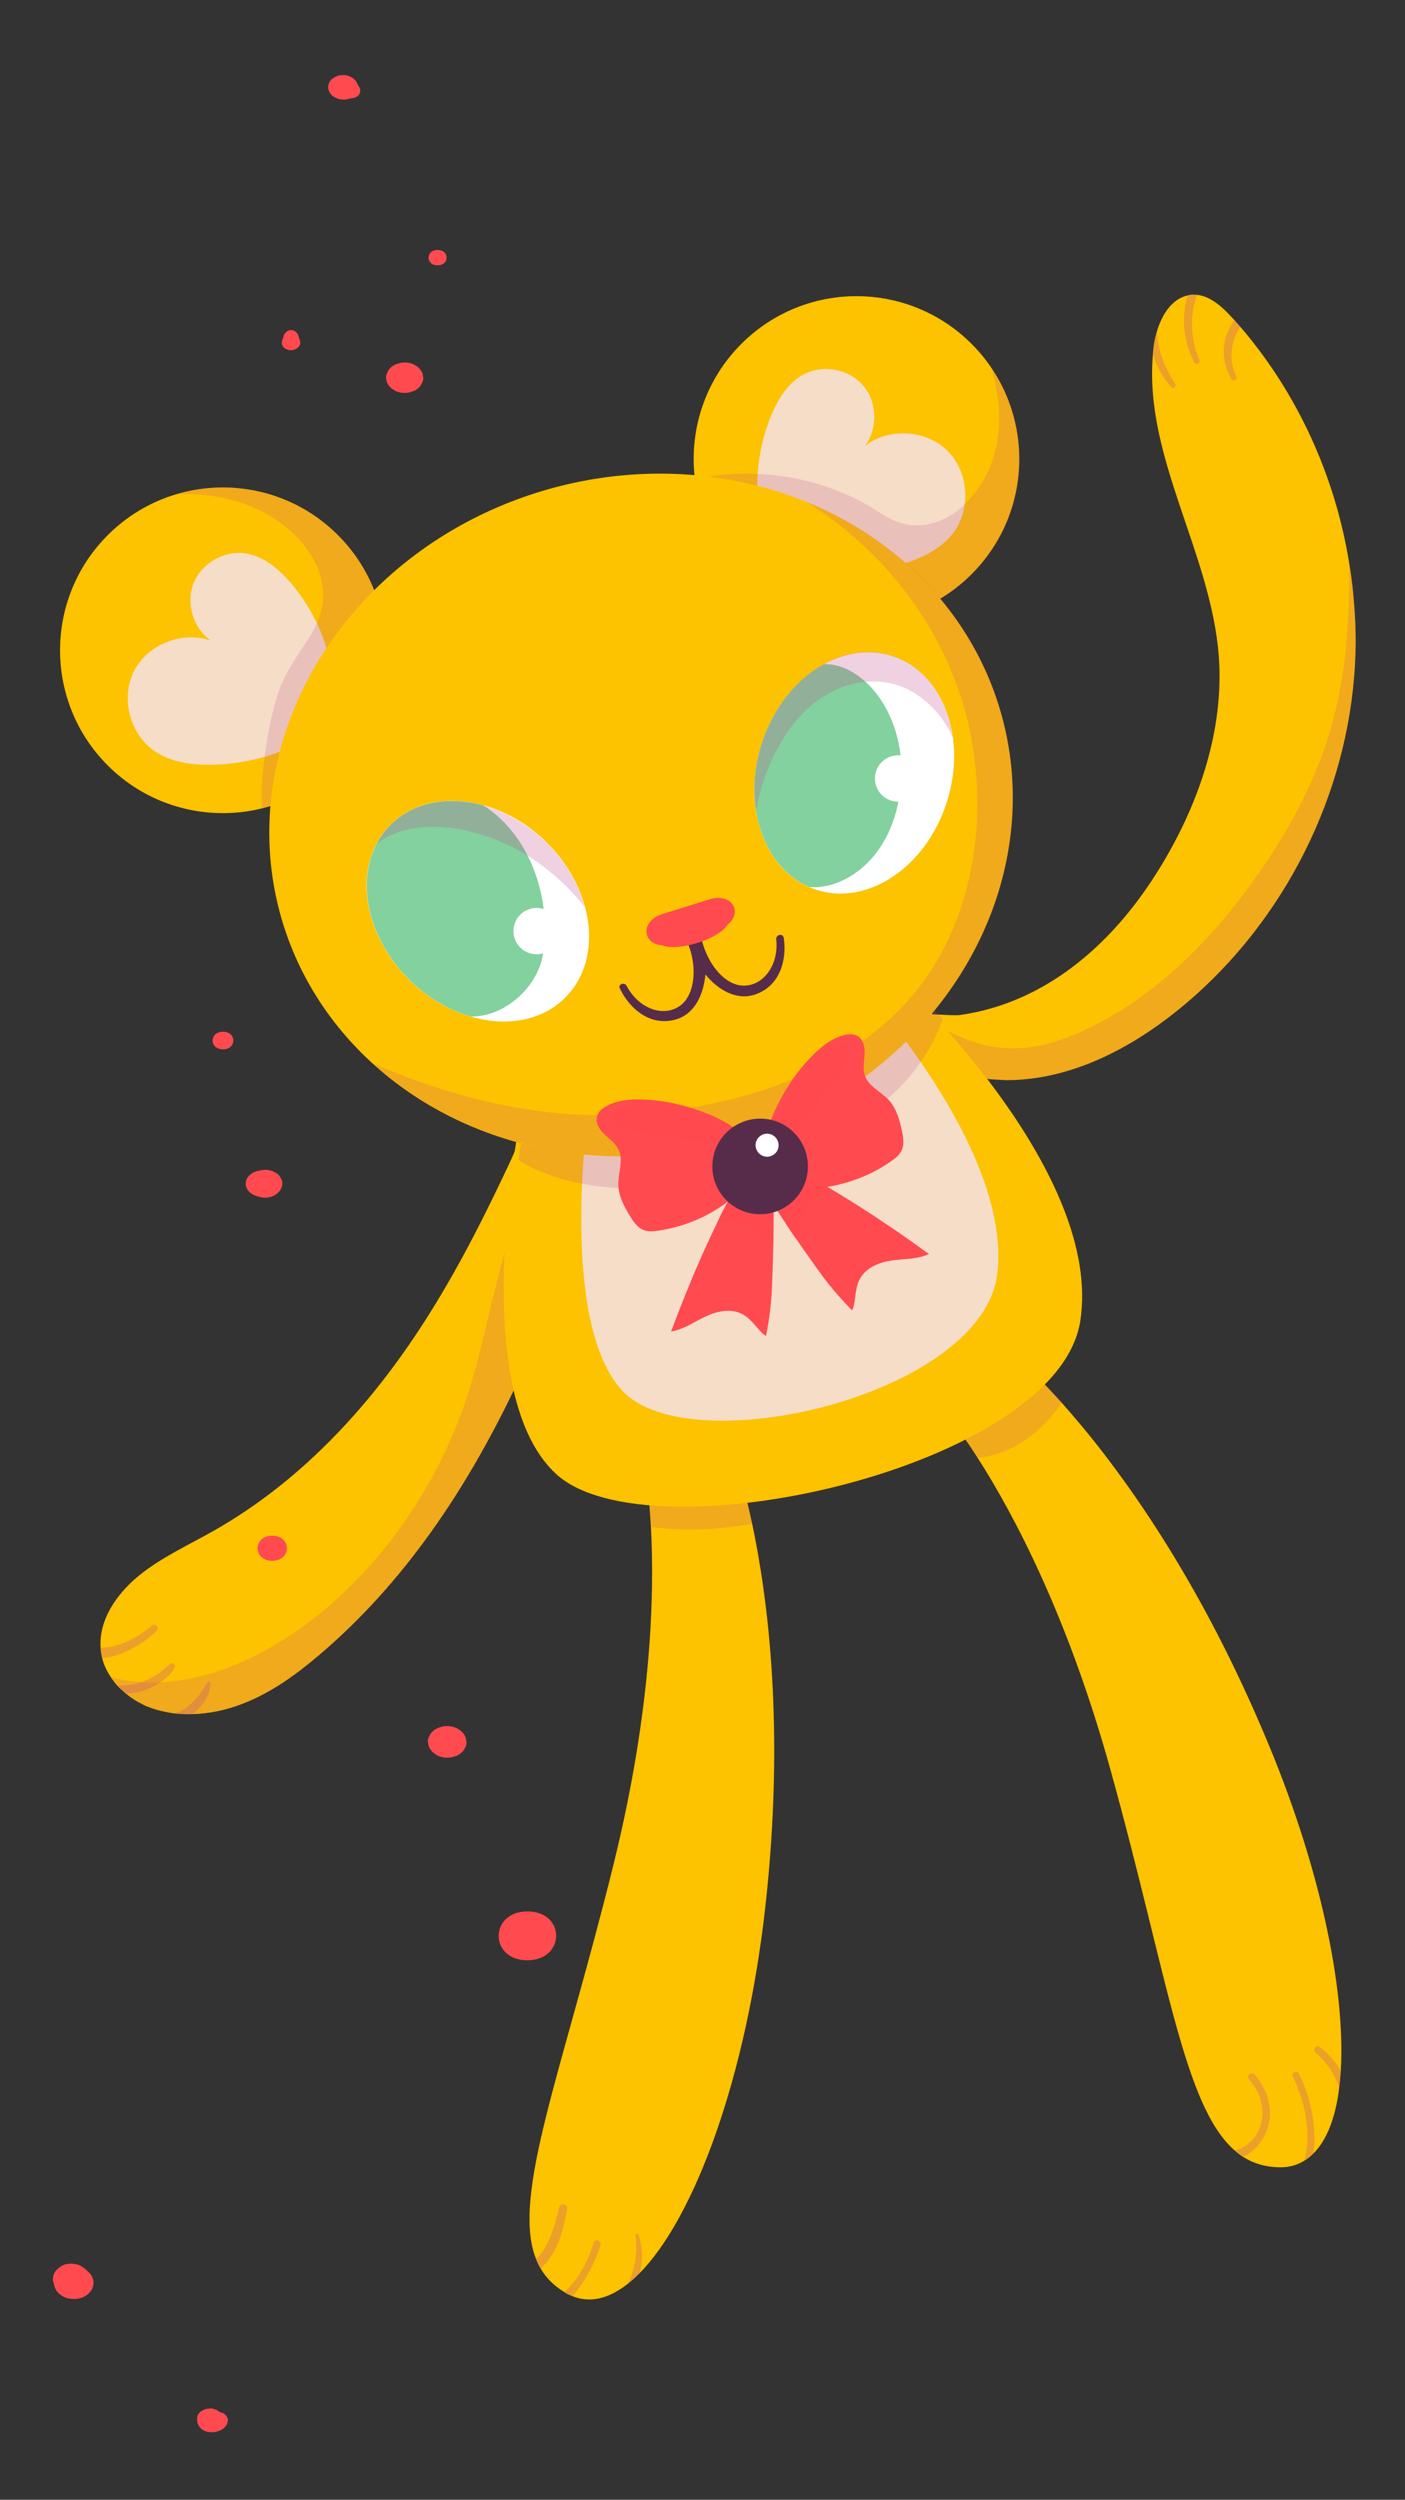 <?xml version="1.0" encoding="UTF-8"?> <svg xmlns="http://www.w3.org/2000/svg" xmlns:xlink="http://www.w3.org/1999/xlink" version="1.1" id="图层_1" x="0px" y="0px" viewBox="0 0 768 1366" style="enable-background:new 0 0 768 1366;" xml:space="preserve"><rect x="0" y="0" width="768" height="1366" fill="#333333" stroke="none"/> <style type="text/css"> .st0{fill:#FDC200;} .st1{opacity:0.3;fill:#C24F8B;} .st2{opacity:0.2;fill:#C24F8B;} .st3{fill:#F5DDC8;} .st4{fill:#FFFFFF;} .st5{fill:#82D19E;} .st6{opacity:0.26;} .st7{fill:#C24F8B;} .st8{opacity:0.26;fill:#C24F8B;} .st9{fill:#562C4A;} .st10{fill:#FF4A4F;} .st11{opacity:0.83;fill:#FF4A4F;} </style> <g> <g> <path class="st0" d="M418.4,1041.5c-10.4,93.4-38.6,170.2-68.9,200.8c-2.2,2.2-4.3,4.1-6.5,5.8c-10.2,8-20.4,10.6-30.2,6.6 c-1.4-0.5-2.8-1.2-4.1-2c-0.1,0-0.2-0.1-0.2-0.2c-5.7-3.4-10-7.8-13-12.9c-1-1.6-1.8-3.4-2.5-5.2 c-13.6-34.4,14.2-101.7,42.3-215.3c21.1-85.3,22.5-148.7,20.5-184.9c-0.2-3.6-0.5-6.9-0.7-9.9c0-0.6-0.1-1.3-0.1-1.9 c-0.3-2.3-0.4-4.5-0.7-6.4c-0.1-1.1-0.2-2.2-0.3-3.2c-1.1-8.8-2.1-13.4-2.1-13.4l48.3-6.3c0,0,0,0.1,0.1,0.2 c0.1,0.2,0.2,0.7,0.4,1.3c0.2,0.3,0.3,0.7,0.4,1.1c0.2,0.5,0.3,0.9,0.5,1.4c0.3,0.7,0.5,1.6,0.8,2.5c0.3,1,0.7,2.2,1.1,3.5 c1.4,4.5,3.1,10.5,5,17.9c0.8,3.5,1.7,7.3,2.6,11.4C419.8,873.5,429.1,944.9,418.4,1041.5z"></path> <g> <path class="st1" d="M310,1207c-1.9,10-4.2,20.5-10.7,28.6c-1.2,1.4-2.4,2.8-3.8,4.1c-1-1.6-1.8-3.4-2.5-5.2c1-1,2-2.1,2.9-3.2 c5.5-7.4,7.6-16.7,9.9-25.4C306.5,1203.5,310.5,1204.6,310,1207z"></path> <path class="st1" d="M328.2,1226.8c-3.1,10.1-8.5,19.9-15.3,28c-1.4-0.5-2.8-1.2-4.1-2c-0.1,0-0.2-0.1-0.2-0.2 c0.1-0.1,0.1-0.1,0.2-0.2c7.7-7.3,12.8-16.9,15.8-27.1C325.3,1223.1,328.8,1224.5,328.2,1226.8z"></path> <path class="st1" d="M349.6,1242.3c-2.2,2.2-4.3,4.1-6.5,5.8c4.2-8,5.5-17.7,4.3-26.5c-0.2-1,1.3-1.5,1.7-0.5 C351.3,1228.3,351.5,1235.5,349.6,1242.3z"></path> </g> <path class="st2" d="M355.8,834.4c18.3,2.3,37.1,1.6,55.3-1.8c-5.6-25.7-10.9-39.3-10.9-39.3l-48.3,6.3 C351.8,799.6,354.5,811.7,355.8,834.4z"></path> </g> <g> <path class="st0" d="M732.9,1131.7c-0.2,3.2-0.5,6.3-0.9,9.4c-2,16.1-6.7,28.4-14.1,35.7c-1.5,1.5-3.1,2.8-4.9,3.9 c-4.1,2.5-8.8,3.8-14.2,3.6c-7.3-0.2-13.6-2.1-19.2-5.6c-1.6-1-3.2-2.2-4.6-3.5c-28-24.2-36.9-96-67.8-207.4 c-23.4-84.7-53.2-140.5-72.7-171c-2.4-3.8-4.6-7.1-6.7-10.1c-6.4-9.3-11-15-12.9-17.3c-0.1-0.1-0.2-0.2-0.3-0.4 c-0.2-0.2-0.3-0.4-0.5-0.5c-0.1-0.2-0.1-0.2-0.1-0.2l38.9-29.2c0,0,6.1,5,16.2,15.3c0.7,0.7,1.3,1.4,2,2.1 c0.2,0.2,0.4,0.4,0.5,0.6c2.7,2.8,5.6,6,8.8,9.5c27.6,30.9,71.6,89,110.2,179.9C721.5,1018.6,735.6,1087,732.9,1131.7z"></path> <g> <path class="st1" d="M690.8,1167.7c-2.5,4.6-6.4,8.6-11.1,10.9c-1.6-1-3.2-2.2-4.6-3.5c0.6-0.1,1.2-0.3,1.7-0.5 c4.6-1.7,8.4-5,10.7-9.3c5.1-9.8,2.4-21.2-4.8-29.1c-1.7-1.8,1.3-4.4,3-2.5C694.2,1142.8,697,1156.5,690.8,1167.7z"></path> <path class="st1" d="M717.9,1176.7c-1.5,1.5-3.1,2.8-4.9,3.9c0.7-2.5,1.2-5,1.4-7.5c1.2-13.2-2-26.6-7.7-38.4 c-1-2.1,2.3-3.6,3.3-1.5C716.5,1146.3,719.8,1161.9,717.9,1176.7z"></path> <path class="st1" d="M732.9,1131.7c-0.2,3.2-0.5,6.3-0.9,9.4c-2.3-7.5-6.8-14.3-12.8-19.4c-1.9-1.6,0.2-4.6,2.2-3.1 C726,1122.2,730,1126.6,732.9,1131.7z"></path> </g> <path class="st2" d="M580.5,766.4c-16.7-18.7-27.5-27.5-27.5-27.5l-39,29.2c0,0,8.3,9.2,20.6,28.5 C553.2,794.9,569.7,782.3,580.5,766.4z"></path> </g> <g> <path class="st0" d="M325.3,609.4c0.1,1,0.1,1.9,0.1,2.9c0.1,6.4-0.1,12.7-0.8,19l0,0.1c-0.5,5.4-1.3,10.8-2.4,16.2 c-1.2,6.6-2.7,13.1-4.5,19.6c0,0,0,0.1,0,0.1c-4.5,16-10.4,31.7-16.7,47.2c-6.3,15.3-12.9,30.5-20.3,45.5 c-26,53.9-59.6,104.9-106.6,144.7c-12.4,10.5-25.8,20.2-41.2,26.2c-8.9,3.5-18.5,5.6-28.1,5.8c-3.2,0.1-6.3-0.1-9.5-0.4 c-3.7-0.5-7.4-1.3-11-2.4c-1.2-0.4-2.4-0.8-3.5-1.3c-0.1,0-0.1,0-0.1,0c-0.9-0.3-1.9-0.8-2.8-1.3c-3.2-1.5-6.3-3.5-9-5.8l-0.1,0 c-0.3-0.3-0.7-0.6-1-0.9c-0.6-0.6-1.2-1.1-1.9-1.7c-0.6-0.6-1.2-1.1-1.7-1.7c-1.3-1.4-2.4-2.9-3.5-4.5l0-0.1 c-2.2-3.2-3.9-6.7-4.8-10.3l0-0.1c-0.5-1.9-0.8-3.7-0.9-5.6l0-0.1c-1.1-14.9,8.4-29.2,20.7-39.3c12.3-10.1,27.2-16.8,41.1-24.7 c46.7-26.5,83.5-66.1,112-109.4c17.7-26.8,32.4-55.1,46-83.7c2.2-4.6,4.4-9.2,6.4-13.8l0-0.1c0.8-1.7,1.6-3.4,2.3-5.1l0-0.1 c0.7-1.4,1.3-2.7,1.9-4.1c0-0.1,0-0.1,0-0.1c1.3-2.9,2.6-5.6,3.9-8.5l0-0.1c0.8-1.6,1.5-3.2,2.2-4.9c0-0.1,0-0.1,0.1-0.2 c0.1-0.2,0.2-0.4,0.2-0.6c0.9-2,1.8-3.9,2.7-5.9c4.6-10.3,14.1-20.6,25-7.9c1.1,1.2,1.9,2.6,2.7,4.1c0.1,0.1,0.1,0.2,0.2,0.4 c0.1,0.2,0.2,0.3,0.2,0.5C324.5,600.9,325.1,605.1,325.3,609.4z"></path> <g> <path class="st1" d="M85.5,891.3c-7.7,7.3-18.6,13.7-29.4,14.8l0-0.1c-0.5-1.9-0.8-3.7-0.9-5.6c10.2-0.2,20.4-5.6,27.9-12.2 C84.9,886.7,87.3,889.6,85.5,891.3z"></path> <path class="st1" d="M95.5,910.9c-1.3,3.3-4.6,6.2-7.8,8.3c-1,0.7-1.9,1.2-2.8,1.8c-4.3,2.5-9.2,3.9-14.1,4.3 c-0.6,0-1.1,0.1-1.7,0.1l-0.1,0c-0.3-0.3-0.7-0.6-1-0.9c-1.3-1.1-2.4-2.3-3.6-3.5c0.1,0,0.1,0,0.1,0c2,0.1,3.9,0.1,5.9-0.2 c2.5-0.3,5-0.9,7.4-1.8c1.9-0.7,3.7-1.5,5.5-2.5c2-1,3.8-2.3,5.6-3.7c1.6-1.2,2.9-2.8,4.7-3.8C94.7,908.4,95.9,909.8,95.5,910.9z "></path> <path class="st1" d="M115.1,919.9c0.1,0.9-0.1,1.7-0.3,2.5c-0.2,0.7-0.2,1.4-0.4,2.1c-0.6,1.7-1.4,3.2-2.3,4.7 c-1.8,3-4.3,5.5-7.1,7.5c-3.2,0.1-6.3-0.1-9.5-0.4c2.2-0.7,4.3-1.7,6.3-3.1c2.5-1.8,4.6-4,6.6-6.3c1-1.2,1.8-2.4,2.6-3.7 c0.4-0.7,0.8-1.2,1.2-1.8c0.4-0.7,0.5-1.3,1.1-1.9C113.7,918.7,114.9,918.9,115.1,919.9z"></path> </g> <path class="st2" d="M325.3,609.4c0.1,1,0.1,1.9,0.1,2.9c0.1,6.4-0.1,12.7-0.8,19l0,0.1c-0.5,5.4-1.3,10.8-2.4,16.2 c-1.2,6.6-2.7,13.1-4.5,19.6c0,0,0,0.1,0,0.1c-4.5,16-10.4,31.7-16.7,47.2c-6.3,15.3-12.9,30.5-20.3,45.5 c-26,53.9-59.6,104.9-106.6,144.7c-12.4,10.5-25.8,20.2-41.2,26.2c-8.9,3.5-18.5,5.6-28.1,5.8c-3.2,0.1-6.3-0.1-9.5-0.4 c-3.7-0.5-7.4-1.3-11-2.4c-1.2-0.4-2.4-0.8-3.5-1.3c-0.1,0-0.1,0-0.1,0c-0.9-0.3-1.9-0.8-2.8-1.3c-3.2-1.5-6.3-3.5-9-5.8l-0.1,0 c-0.3-0.3-0.7-0.6-1-0.9c-0.6-0.6-1.2-1.1-1.9-1.7c-0.5-0.6-1.1-1.1-1.6-1.7c-1.3-1.4-2.5-2.9-3.6-4.5l0-0.1 c5.6,1.4,11.3,2.3,16.9,2.6c3.3,0.2,6.5,0.3,9.8,0.1c41.8-1.7,83.2-29.4,111.8-60.4c23.3-25.2,41.3-55.1,53.2-87.2 c6.2-16.7,10.1-34,14.3-51.2c2.8-11.6,5.8-23.2,8.7-34.8c0-0.1,0-0.2,0-0.2c1.7-6.8,3.3-13.7,4.8-20.6c2.2-9.6,4.1-19.4,5.7-29.2 c0.6-3.4,1.1-6.8,1.6-10.1c0.6-4.6,1.1-9.2,1.6-13.8l0-0.1c0.7-1.6,1.4-3.2,2.2-4.9l0.1,0c0-0.1,0-0.1,0.1-0.2 c0.1-0.2,0.2-0.4,0.2-0.6c0.9-2,1.8-3.9,2.7-5.9c4.6-10.3,14.1-20.6,25-7.9c1.1,1.2,1.9,2.6,2.7,4.1c0.1,0.1,0.1,0.2,0.2,0.4 c0.1,0.2,0.2,0.3,0.2,0.5C324.5,600.9,325.1,605.1,325.3,609.4z"></path> </g> <g> <path class="st0" d="M737.5,307.8c0.8,4.6,1.4,9.1,1.9,13.7c0.1,1,0.2,2,0.3,3c0.7,7.3,1.2,14.7,1.3,22.1c0.1,5.1,0,10.2-0.3,15.4 c-0.1,2.6-0.3,5.2-0.5,7.7c-5.7,70.7-41.7,138.5-97.1,182.9c-25.2,20.1-55.2,35.8-87.3,37.5c-1.4,0.1-2.7,0.1-4.1,0.1 c-1.4,0.1-2.7,0-4.1-0.1c-2.7-0.1-5.4-0.2-8.1-0.6c-0.1,0-0.1,0-0.1,0c-0.7-0.1-1.3-0.1-2-0.2c-1.6-0.2-3.1-0.5-4.6-0.8 c-0.2,0-0.5-0.1-0.7-0.1c-1.6-0.3-3.2-0.6-4.7-1c-2.4-0.6-4.7-1.3-7-2c-1.2-0.4-2.4-0.8-3.6-1.2c-2-0.8-4.1-1.6-6.1-2.5 c-0.9-0.4-2.4-1.1-4.2-2.1c-0.5-0.3-1-0.5-1.6-0.8c-0.1-0.1-0.3-0.2-0.4-0.2c-1.4-0.8-2.9-1.7-4.5-2.6l-0.1,0 c-0.8-0.5-1.6-1-2.4-1.5c-0.8-0.5-1.7-1-2.6-1.7c-0.7-0.4-1.3-0.8-1.9-1.3c-4.7-3.2-9.2-6.7-11.7-10c-0.6-0.7-1.1-1.5-1.4-2.1 c-0.2-0.3-0.4-0.7-0.5-1.1c-0.1-0.4-0.2-0.7-0.3-1c-0.1-0.7-0.1-1.4,0.2-2.1c0.2-0.5,0.9-0.9,2-1.1c0.5-0.2,1-0.3,1.7-0.4l0,0.1 c1.9-0.3,4.3-0.4,7.1-0.4c3.7,0,7.9,0.1,12.2,0.4c2.4,0.1,4.7,0.2,6.9,0.4c0.1,0,0.1,0,0.1,0c1.2,0.1,2.4,0.2,3.5,0.2 c5.3,0.3,9.7,0.5,11.5,0.3c17.1-2.3,33.5-8.3,48.3-17.1c28.6-17,50.5-43.4,66.7-72.4c18.2-32.5,29.7-69.7,26.9-106.8 c-4.3-56.4-40.9-108.7-36-164.6l0-0.1c0.1-1.4,0.2-2.9,0.4-4.4c0.3-2.6,0.9-5.3,1.7-7.9c2.7-9.3,8.2-18,16.7-19.9 c1-0.3,2-0.5,3.1-0.5c0.7,0,1.4,0,2,0.1c7.7,0.7,14.2,6.8,19.5,12.6c0.4,0.4,0.7,0.8,1.1,1.2c1.1,1.2,2.2,2.5,3.3,3.7 C709.3,215,729.9,260.4,737.5,307.8z"></path> <g> <path class="st1" d="M640.2,211.4c-4.6-5-7.9-11.2-9.9-17.8l0-0.1c0.1-1.4,0.2-2.9,0.4-4.4c0.3-2.6,0.9-5.3,1.7-7.9 c0.4,10.1,4.2,19.8,9.9,28.4C643.2,211.2,641.4,212.8,640.2,211.4z"></path> <path class="st1" d="M653.2,164.4c-2.9,10.5-1.9,22.3,2.3,32.3c0.8,1.8-1.9,3-2.7,1.3c-5.4-10.6-7.1-22.6-4.2-34.2 c0.2-0.8,0.4-1.5,0.7-2.3c1-0.3,2-0.5,3.1-0.5c0.7,0,1.4,0,2,0.1C653.9,162.1,653.5,163.3,653.2,164.4z"></path> <path class="st1" d="M675.7,182.6c-3.4,7.4-3.4,16,0.1,23.2c0.9,1.8-1.8,2.9-2.7,1.3c-4.6-7.9-5.7-18-1.7-26.4 c0.9-2.1,2.1-4,3.5-5.8c1.1,1.2,2.2,2.5,3.3,3.7C677.2,179.8,676.3,181.2,675.7,182.6z"></path> </g> <path class="st2" d="M730,388.5c-8.9,36.9-27.6,70.2-50.3,100.2c-22.2,29.3-49.3,55.5-82.4,72.1c-15.1,7.6-31.3,13.2-48.5,11.9 c-16.1-1.2-30.8-8.5-44.2-17.1c-0.9-0.6-1.6-1.3-2.1-2c-11-0.6-22-0.8-23,1.5c-3.3,8,25.8,23.9,31.3,26.5c14,6.4,29.7,9.3,45,8.5 c32.2-1.7,62.2-17.4,87.3-37.5c55.4-44.3,91.4-112.1,97.1-182.8c1.7-20.8,0.7-41.7-2.7-62.3C737.7,334.6,736.4,361.8,730,388.5z"></path> </g> <g> <ellipse transform="matrix(0.707 -0.707 0.707 0.707 -215.636 190.269)" class="st0" cx="121.9" cy="355.4" rx="89" ry="89"></ellipse> <path class="st3" d="M114.6,417.9c-10.4,0.1-21.2-1.5-29.9-7.3c-13.7-9.2-18.9-29.1-11.5-43.8c7.4-14.7,26.5-22.3,42.1-16.7 c-9.7-6.7-13.9-20.5-9.5-31.4c4.4-11,16.8-18.1,28.5-16.3c9.7,1.5,17.7,8.2,24.2,15.6c14.9,17.2,23.7,39.5,24.6,62.2 c0.6,16.9-8,20.7-21.6,27C146.8,414.1,130.7,417.8,114.6,417.9z"></path> <path class="st2" d="M107.7,267.5c-3.7,0.6-7.3,1.5-10.9,2.5c1.4,0,2.7-0.1,4.1-0.1c22.9,0.1,45,6.9,61.3,23.5 c7.7,7.9,13.7,18.2,14.4,29.4c0.7,10.5-3.5,19.6-9.2,28.1c-6.7,10-12.8,18.8-16.2,30.5c-3.2,10.9-5.3,22.2-6.7,33.4 c-1.1,8.7-1.7,17.8-1.4,26.8c44.5-10.9,74-54.4,66.6-100.5C201.9,292.8,156.3,259.7,107.7,267.5z"></path> </g> <g> <ellipse transform="matrix(0.707 -0.707 0.707 0.707 -40.174 404.534)" class="st0" cx="468.2" cy="250.8" rx="89" ry="89"></ellipse> <path class="st3" d="M494.7,307.8c9.9-3.2,19.7-8,26.1-16.2c10.1-13,8.9-33.5-2.8-45.2c-11.7-11.6-32.2-12.9-45.2-2.7 c7.1-9.4,6.8-23.8-0.8-32.8c-7.6-9.1-21.6-11.9-32.2-6.6c-8.7,4.4-14.3,13.3-18.1,22.4c-8.8,21-10.2,45-3.8,66.8 c4.7,16.2,14.1,17.2,28.9,18.9C462.9,314.3,479.3,312.8,494.7,307.8z"></path> <path class="st2" d="M541.7,200.6c8.2,26.6,6.2,55.5-15.3,75.9c-9.2,8.7-22.7,13.2-35,9c-6.5-2.2-12-6.5-17.9-9.9 c-6.1-3.5-12.6-6.3-19.2-8.7c-23.8-8.7-49.6-10.2-74.3-5.2c0.1,1.1,0.2,2.2,0.4,3.3c7.8,48.5,53.5,81.6,102,73.8 c48.5-7.8,81.6-53.5,73.8-102C554,223.2,548.8,211.1,541.7,200.6z"></path> </g> <g> <path class="st0" d="M590.5,721.9C577.9,802.3,354,852,303.8,805.3C253.6,758.7,285,608.2,285,608.2l35-11.2l154.7-49.6l21.5-6.9 C496.2,540.5,603.1,641.4,590.5,721.9z"></path> <path class="st3" d="M545.2,695.7c-7.6,66.8-168,104.1-205,64.3c-34.8-37.5-19.3-150.4-17.4-163.4L477.6,547 C493,564.9,551.8,637.6,545.2,695.7z"></path> <path class="st2" d="M336.2,649.1c46.2,3,94.6-12.1,133.3-36.9c21.1-13.5,37.5-31.9,45.8-55.3c-9.7-10.6-16.3-16.8-16.3-16.8 l-21.5,6.9l-154.7,49.6l-35,11.2c0,0-2.1,10.2-4.4,26.1C299.1,643.6,317.9,647.9,336.2,649.1z"></path> </g> <ellipse transform="matrix(0.964 -0.266 0.266 0.964 -105.91 109.427)" class="st0" cx="350.5" cy="445.2" rx="204.5" ry="185.1"></ellipse> <path class="st2" d="M547.6,390.8c-15-54.5-55.5-95.7-107-116.7c1.6,1,3.3,2,4.9,3.1c44.8,29.8,77.3,76.4,86.1,129.8 c8,48.2-1.8,102.1-34.9,139.4c-37.4,42.1-98.3,59.6-152.9,62.6c-49.2,2.8-95.5-8.8-139.8-27.8c48.8,44.2,122.6,62.7,195.7,42.5 C508.7,593.6,574.9,489.3,547.6,390.8z"></path> <g> <path class="st4" d="M309.5,544.6c-12.8,13.3-32.6,16.7-52.2,10.9c-11.6-3.4-23.1-9.9-33-19.4l0-0.1 c-26.7-25.8-31.8-63.8-11.4-84.8c7.6-7.8,17.6-12.2,28.5-13.3c1-0.1,2-0.2,3.1-0.2c0.9,0,1.7-0.1,2.6,0c0.3-0.1,0.7,0,1.1,0 c0.8,0,1.6,0,2.4,0.1c0.9,0,1.8,0.1,2.7,0.2c1.2,0.1,2.4,0.3,3.7,0.4c1.6,0.3,3.1,0.6,4.7,1c0.8,0.1,1.5,0.4,2.3,0.6 c12,3.2,23.9,9.8,34.1,19.7C324.8,485.5,329.9,523.5,309.5,544.6z"></path> </g> <g> <path class="st5" d="M257.4,555.5c-11.6-3.4-23.1-9.9-33-19.4l0-0.1c-26.7-25.8-31.8-63.8-11.4-84.8c7.6-7.8,17.6-12.2,28.5-13.3 c1-0.1,2-0.2,3.1-0.2c0.9,0,1.7-0.1,2.6,0c0.3-0.1,0.7,0,1.1,0c0.8,0,1.6,0,2.4,0.1c0.9,0,1.8,0.1,2.7,0.2 c1.2,0.1,2.4,0.3,3.7,0.4c1.6,0.3,3.1,0.6,4.7,1c0.7,0.2,1.5,0.3,2.2,0.5c0.1,0,0.1,0,0.1,0.1c27.1,17.4,37.6,53.3,32.5,82.4 C293.5,539.4,276.2,555.6,257.4,555.5z"></path> </g> <path class="st4" d="M305.8,506.8c1.1,6.9-3.6,13.4-10.5,14.5c-6.9,1.1-13.4-3.6-14.5-10.5c-1.1-6.9,3.6-13.4,10.5-14.5 C298.2,495.2,304.7,499.9,305.8,506.8z"></path> <g class="st6"> <path class="st7" d="M213.5,456.5c16.4-7.6,36.2-5,52.8,0.6c19,6.3,35.7,18.5,49,33.3c1.5,1.7,2.9,3.4,4.3,5.1 c-3.4-12.6-10.7-25.1-21.6-35.6c-10.2-9.9-22.2-16.5-34.1-19.7c-0.8-0.3-1.5-0.5-2.3-0.6c-1.5-0.4-3.1-0.7-4.7-1 c-1.2-0.2-2.4-0.3-3.7-0.4c-0.9-0.1-1.8-0.2-2.7-0.2c-0.8-0.1-1.7-0.1-2.4-0.1c-0.4,0-0.8,0-1.1,0c-0.9,0-1.7,0-2.6,0 c-1.1,0-2.1,0.1-3.1,0.2c-10.9,1.1-21,5.5-28.5,13.3c-2.9,3-5.2,6.3-7,9.8C208.3,459.3,210.8,457.7,213.5,456.5z"></path> </g> <path class="st4" d="M416.5,405.9c-11.5,35.3,1.7,71.2,29.6,80.3c27.9,9.1,59.8-12.1,71.3-47.4c11.5-35.3-1.7-71.2-29.6-80.3 C459.9,349.5,428,370.7,416.5,405.9z"></path> <path class="st5" d="M442.3,484.7c17.2,1.7,43.7-13.1,49.4-50.1c6.5-42.2-19.4-72.3-41.3-71.7c-14.8,8.1-27.5,23.4-33.9,43 C405.5,439.5,417.1,473.7,442.3,484.7z"></path> <path class="st4" d="M503.4,423.4c1.1,6.9-3.6,13.4-10.5,14.5c-6.9,1.1-13.4-3.6-14.5-10.5c-1.1-6.9,3.6-13.4,10.5-14.5 C495.8,411.8,502.3,416.5,503.4,423.4z"></path> <path class="st8" d="M417.6,426c5.4-15.7,14.4-31.6,27.6-42c15-11.7,35.7-15.9,52.9-6.3c10.7,6,17.8,14.9,22.7,25.2 c-2.9-21.1-14.8-38.5-33-44.5c-27.9-9.1-59.8,12.1-71.3,47.4c-4.1,12.7-5,25.4-3.2,37C414.3,437.2,415.7,431.5,417.6,426z"></path> <g> <path class="st9" d="M424.3,513.2c0.7,6.8-0.7,13.7-5.1,19.1c-4.3,5.3-11.1,7.8-17.6,5.4c-6.3-2.3-11.2-8.3-14.2-14 c-1.6-3.1-2.9-6.4-3.7-9.8c-0.5-2.2-0.7-4.4-0.9-6.5c-2.6,1.3-5.3,2.3-7.9,3.6c-0.3,0.2-0.6,0.4-0.9,0.6c0.9,1.6,1.7,3.2,2.4,4.9 c1.2,3.3,2.1,6.7,2.5,10.2c0.7,6.5,0,14.1-3.9,19.6c-4,5.6-11.1,7.4-17.6,5.4c-6.6-2-11.7-7-14.9-13c-1.2-2.2-4.8-0.9-3.7,1.4 c5.5,11.5,16.8,20.7,30.2,17.1c10.9-2.9,15.6-14,16.6-24.7c6.7,8.2,16.8,14.5,27.3,10.9c13.1-4.5,17.4-18.4,15.5-31 C427.8,509.8,424.1,510.8,424.3,513.2z"></path> <path class="st10" d="M400.9,495c-2-3.9-7.5-5.3-12.6-3.7l-26.6,8.3c-5.1,1.6-8.9,5.9-8.3,10.2c0.6,4,4.2,6.6,8.5,6.7 c3.6,1.7,11,1.3,19.2-1.2c8.2-2.5,14.5-6.5,16.5-9.9C401.1,502.7,402.7,498.6,400.9,495z"></path> </g> <g> <g> <path class="st10" d="M418.7,730.1c1.8-9,3-18.1,3.3-27.5c0.4-10.7,0.8-21.4,0.8-32.1c0-8.6,0.4-17.7-2-26.2 c-0.8-0.6-1.7-1.2-2.7-1.7c-3.2-1.5-7.3-2-10.8-1.2c-3,0.7-3.6,1.9-4.3,4.1c-2,6.4-6.2,12.6-9.1,18.7 c-6.5,13.3-12.6,26.8-18.1,40.4c-3.1,7.6-6.1,15.3-9,23c6.7-1.1,11.9-4.8,17.6-7.6c5.7-2.9,13-5,19.3-2.8 c6.2,2.2,9,7.6,13.4,11.7C417.5,729.2,418.1,729.7,418.7,730.1z"></path> <path class="st11" d="M406.5,668.6c5.5,2.1,9.9,6.5,14.2,10.3c0.7,0.6,1.3,1.2,2,1.8c0.1-3.4,0.1-6.8,0.1-10.2 c0-8.6,0.4-17.7-2-26.2c-0.8-0.6-1.7-1.2-2.7-1.7c-3.2-1.5-7.3-2-10.8-1.2c-3,0.7-3.6,1.9-4.3,4.1c-2,6.4-6.2,12.6-9.1,18.7 c-0.7,1.5-1.4,3.1-2.1,4.6C396.4,667.1,401.4,666.7,406.5,668.6z"></path> </g> <g> <path class="st10" d="M465.8,716.1c-6.4-6.6-12.5-13.5-17.9-21.1c-6.2-8.7-12.5-17.4-18.3-26.4c-4.7-7.2-10-14.6-12.7-23 c0.4-1,0.8-2,1.3-2.9c1.8-3,5-5.7,8.4-6.9c2.9-1,4.1-0.4,5.8,1c5.1,4.2,12.1,7.1,17.9,10.6c12.8,7.5,25.2,15.4,37.4,23.7 c6.8,4.6,13.5,9.4,20.1,14.2c-6.2,2.7-12.6,2.6-18.9,3.3c-6.3,0.7-13.6,3-17.6,8.3c-4,5.2-3.3,11.3-4.7,17.1 C466.3,714.7,466.1,715.4,465.8,716.1z"></path> <path class="st11" d="M442.1,658c-3.5,4.8-4.7,10.9-6.2,16.5c-0.2,0.9-0.5,1.7-0.7,2.6c-1.9-2.8-3.9-5.6-5.7-8.5 c-4.7-7.2-10-14.6-12.7-23c0.4-1,0.8-2,1.3-2.9c1.8-3,5-5.7,8.4-6.9c2.9-1,4.1-0.4,5.8,1c5.1,4.2,12.1,7.1,17.9,10.6 c1.5,0.9,2.9,1.8,4.3,2.6C449.7,651.2,445.3,653.6,442.1,658z"></path> </g> <g> <path class="st10" d="M444.6,576.3c4.7-4.6,10.1-8.9,16.5-10.6c2.5-0.7,5.3-0.9,7.6,0.4c3.3,1.9,4.1,6.3,3.9,10.1 c-0.2,3.8-1.1,7.7,0.1,11.4c2,6.1,8.9,8.9,13.2,13.6c4.1,4.5,5.8,10.7,7.1,16.7c0.8,3.6,1.4,7.6-0.2,10.9 c-1.2,2.4-3.3,4.1-5.5,5.6c-11.4,8.1-25,13.1-38.9,14.7c-7.3,0.8-15,0.5-21.4-3.2c-19.6-11.3-3.2-42,5.7-55.3 C436.2,585.5,440.2,580.7,444.6,576.3z"></path> <path class="st11" d="M433.2,595.2c5.7-9.8,13.9-18.1,23.6-24c1.8-1.1,4-2.1,5.9-1.2c1.5,0.7,2.3,2.5,2.2,4.2 c-0.1,1.7-0.8,3.2-1.5,4.7c-3,5.8-7,11.1-11,16.4c-6.1,8.1-12.2,16.2-19.1,23.7c-1.2,1.3-7.1,9.2-9.1,5.7 c-0.8-1.4,0.4-5.2,0.7-6.8c0.5-2.5,1-4.9,1.8-7.3C428.1,605.2,430.4,600,433.2,595.2z"></path> </g> <g> <path class="st10" d="M350.9,600.8c-6.6-0.2-13.5,0.4-19.3,3.6c-2.3,1.2-4.5,3-5.2,5.5c-1.1,3.7,1.3,7.4,4.1,10.1 c2.8,2.6,6.1,4.9,7.7,8.4c2.7,5.8-0.4,12.6-0.2,19c0.1,6.1,3.1,11.8,6.3,17c1.9,3.2,4.2,6.5,7.6,7.8c2.5,0.9,5.2,0.7,7.8,0.3 c13.9-2,27.2-7.5,38.3-16c5.8-4.4,11.3-9.9,13.4-17c6.5-21.6-26.5-32.8-42-36.3C363.3,601.8,357.1,601,350.9,600.8z"></path> <path class="st11" d="M372.2,606.8c-10.9-3.2-22.5-3.6-33.6-1.3c-2.1,0.4-4.4,1.2-5.1,3.1c-0.6,1.6,0.1,3.4,1.3,4.6 c1.2,1.2,2.8,1.8,4.4,2.4c6.2,2.2,12.7,3.3,19.2,4.4c10,1.7,20,3.4,30.2,4.2c1.8,0.1,11.4,1.9,10.5-2.1c-0.4-1.6-3.9-3.6-5.1-4.5 c-2-1.5-4.1-2.9-6.3-4.1C382.7,610.5,377.5,608.3,372.2,606.8z"></path> </g> <g> <path class="st9" d="M441.6,638.3c-0.5,14.4-12.6,25.7-27,25.2c-14.4-0.5-25.7-12.6-25.2-27c0.5-14.4,12.6-25.7,27-25.2 C430.8,611.7,442.1,623.8,441.6,638.3z"></path> <path class="st4" d="M425.6,626c-0.1,3.5-3.1,6.2-6.5,6.1s-6.2-3.1-6.1-6.5c0.1-3.5,3.1-6.2,6.5-6.1 C422.9,619.6,425.7,622.5,425.6,626z"></path> </g> </g> </g> <g> <path class="st10" d="M288.3,1044.5c-20.9,0-21,26.7,0,26.7C309.2,1071.1,309.3,1044.5,288.3,1044.5z"></path> <path class="st10" d="M50.7,1245c-0.5-1.5-1.4-2.8-2.8-3.9c-0.6-0.6-1.2-1.1-1.9-1.7c-0.7-0.4-1.4-0.9-2-1.3 c-1.1-0.6-2.4-0.9-3.7-1c-0.9-0.2-1.8-0.2-2.7,0c-1.3,0-2.6,0.4-3.7,1c-0.7,0.4-1.4,0.9-2,1.3c-0.5,0.6-1,1.1-1.6,1.7 c-0.7,0.9-1.1,2-1.2,3.1c-0.3,1.1-0.2,2.2,0.2,3.3l0.6,2.3c0.5,1.5,1.4,2.8,2.8,3.9c1.3,1.1,2.9,1.9,4.8,2.3l2.9,0.3 c1.9,0,3.8-0.4,5.4-1.2c1.3-0.6,2.3-1.3,3-2.3c1-0.9,1.6-1.9,1.9-3C51.3,1248.2,51.3,1246.6,50.7,1245z"></path> <path class="st10" d="M254.6,949.6c-0.5-1.5-1.4-2.7-2.7-3.8c-0.7-0.5-1.4-0.9-2.1-1.4c-1.7-0.8-3.4-1.2-5.3-1.2 c-1.5,0-2.8,0.2-4.1,0.7c-1.3,0.4-2.4,0.9-3.4,1.8c-1,0.8-1.8,1.7-2.2,2.8c-0.7,1-1,2.1-0.9,3.3c0.1,0.8,0.3,1.5,0.4,2.3 c0.5,1.5,1.4,2.7,2.7,3.8c0.7,0.5,1.4,0.9,2.1,1.4c1.7,0.8,3.4,1.2,5.3,1.2c1.5,0,2.8-0.2,4.1-0.7c1.3-0.3,2.4-0.9,3.4-1.8 c1-0.8,1.8-1.7,2.2-2.8c0.7-1,1-2.1,0.9-3.3C254.8,951.1,254.7,950.4,254.6,949.6z"></path> <path class="st10" d="M148.8,839.2c-10.7,0-10.7,13.7,0,13.7C159.5,852.8,159.5,839.2,148.8,839.2z"></path> <path class="st10" d="M231,204.2c-0.5-1.4-1.4-2.6-2.6-3.7c-0.7-0.4-1.4-0.9-2.1-1.3c-1.6-0.8-3.3-1.1-5.1-1.1 c-1.4,0-2.7,0.2-3.9,0.7c-1.3,0.3-2.4,0.9-3.3,1.7c-1,0.8-1.7,1.7-2.1,2.7c-0.6,1-0.9,2.1-0.9,3.2c0.1,0.7,0.2,1.5,0.4,2.2 c0.5,1.4,1.4,2.6,2.6,3.7c0.7,0.4,1.4,0.9,2.1,1.3c1.6,0.8,3.3,1.1,5.1,1.1c1.4,0,2.7-0.2,3.9-0.7c1.3-0.3,2.4-0.9,3.3-1.7 c1-0.8,1.7-1.7,2.1-2.7c0.6-1,0.9-2.1,0.9-3.2C231.2,205.7,231.1,205,231,204.2z"></path> <path class="st10" d="M164,186.3c-0.2-0.7-0.4-1.4-0.7-2.1c-0.1-0.3-0.2-0.7-0.3-1c-0.1-0.3-0.3-0.7-0.5-1 c-0.2-0.3-0.5-0.5-0.7-0.7c-0.1-0.1-0.2-0.2-0.3-0.3c-0.3-0.3-0.7-0.5-1.1-0.6c-0.4-0.2-0.8-0.2-1.3-0.2c-0.8,0-1.8,0.2-2.4,0.8 c-0.1,0.1-0.2,0.2-0.3,0.3c-0.2,0.2-0.5,0.5-0.7,0.7c-0.2,0.3-0.3,0.6-0.5,0.9c-0.1,0.3-0.2,0.7-0.3,1c-0.2,0.7-0.4,1.4-0.7,2.1 c-0.4,1.4,0,3,1.3,4c1,0.7,2.2,1.2,3.5,1.2c0.7,0,1.3-0.1,1.9-0.4c0.6-0.2,1.2-0.4,1.6-0.8C163.9,189.2,164.4,187.7,164,186.3z"></path> <path class="st10" d="M239.2,136.6c-6.6,0-6.6,8.4,0,8.4C245.8,145,245.8,136.6,239.2,136.6z"></path> <path class="st10" d="M196.3,47.5c-0.6-1.1-1.2-2.2-1.8-3.3c-0.4-0.4-0.8-0.9-1.3-1.3c-0.5-0.3-1.1-0.7-1.6-1 c-0.6-0.2-1.3-0.4-1.9-0.7c-0.7-0.1-1.4-0.2-2.2-0.2c-0.7,0.1-1.4,0.2-2.2,0.2c-0.6,0.2-1.3,0.4-1.9,0.7c-0.5,0.3-1.1,0.7-1.6,1 c-0.8,0.6-1.4,1.3-1.7,2.1c-0.4,0.5-0.6,1.1-0.6,1.7c-0.2,0.6-0.2,1.2,0,1.8c0,0.6,0.2,1.2,0.6,1.7c0.2,0.6,0.5,1.1,1,1.5 c0.4,0.5,0.8,0.9,1.5,1.2c0.5,0.4,1.1,0.7,1.8,0.9c0.6,0.3,1.3,0.5,2.1,0.5c1.1,0.2,2.2,0.2,3.2-0.1c1.2-0.2,2.5-0.5,3.7-0.7 c0.8-0.2,1.5-0.5,2.1-1c0.5-0.4,0.8-0.8,1-1.3c0.3-0.5,0.4-1,0.4-1.5C197,48.8,196.8,48.1,196.3,47.5z"></path> <path class="st10" d="M124.4,1321.4c0,0,0-0.1-0.1-0.1c-0.1-0.2-0.4-0.9-0.5-1.1c0,0,0,0,0,0c0,0,0,0-0.1-0.1 c-0.3-0.3-0.5-0.6-0.8-0.8c-0.5-0.4-1-0.7-1.6-0.9c-0.2-0.1-0.5-0.1-0.8-0.2c0,0,0,0-0.1,0c0,0,0,0,0.1,0c0,0,0,0-0.1,0 c-0.2-0.1-0.4-0.3-0.6-0.4c0,0,0,0,0,0c-0.5-0.3-1-0.6-1.4-0.9c-0.6-0.2-1.1-0.4-1.7-0.6c-0.9-0.2-1.9-0.3-2.8-0.1 c-0.6,0-1.2,0.1-1.8,0.4c-0.6,0.1-1.1,0.4-1.6,0.7c-0.5,0.3-1,0.6-1.3,1c-0.6,0.6-1,1.2-1.3,2c-0.1,0.3-0.1,0.6-0.1,0.9 c0,0.3-0.1,0.6-0.1,0.9c0,0.1,0,0.2,0,0.3c0,0.4,0.2,1.2,0.3,1.6c0,0,0,0,0,0c0,0,0,0.1,0,0.1c0,0,0,0.1,0,0.1 c0.1,0.2,0.4,0.8,0.4,0.8c0.1,0.2,0.3,0.5,0.4,0.8c0,0.1,0.1,0.1,0.1,0.2c0.1,0.1,1.1,1.2,1.2,1.3c0.3,0.2,0.5,0.3,0.8,0.5 c0.7,0.5,1.6,0.9,2.6,1.1c0,0,0,0,0,0c0.3,0.1,0.7,0.1,1,0.1c0.2,0,0.7,0.1,1.1,0.1c0.8,0,1.6-0.1,2.4-0.2c0.1,0,0.2,0,0.2-0.1 c0,0,0.1,0,0.1,0c0.6-0.2,1.2-0.4,1.8-0.6c0.2-0.1,0.3-0.1,0.5-0.2c1.3-0.7,2.2-1.4,3-2.5c0.3-0.4,0.6-1.1,0.7-1.3c0,0,0,0,0,0 c0.1-0.2,0.2-1.1,0.2-1.3C124.7,1322.3,124.6,1321.8,124.4,1321.4z"></path> <path class="st10" d="M153.6,644c-0.4-0.9-1-1.8-1.9-2.5c-2.4-1.9-5.8-2.7-9.1-2c-1.3,0.3-2.8,0.5-3.9,1.1 c-1.3,0.6-2.4,1.5-3.2,2.6c-0.8,1.1-1.2,2.3-1.2,3.6c0,1.3,0.4,2.5,1.2,3.6c0.8,1.1,1.8,1.9,3.2,2.6c0.3,0.2,0.7,0.3,1.1,0.4 c0.3,0.2,0.7,0.3,1.1,0.4c0.1,0,0.2,0,0.2,0.1c0.2,0,0.3,0.1,0.5,0.1c0.3,0.1,0.6,0.1,0.9,0.2c1.7,0.4,3.3,0.4,4.9,0 c1.6-0.4,2.9-1,4.1-2c0.5-0.5,1-1,1.5-1.5c0.8-1.2,1.3-2.5,1.3-3.9C154.5,645.9,154.2,644.9,153.6,644z"></path> <path class="st10" d="M121.9,563.8c-7.6,0-7.6,9.6,0,9.6C129.4,573.4,129.5,563.8,121.9,563.8z"></path> </g> </svg> 